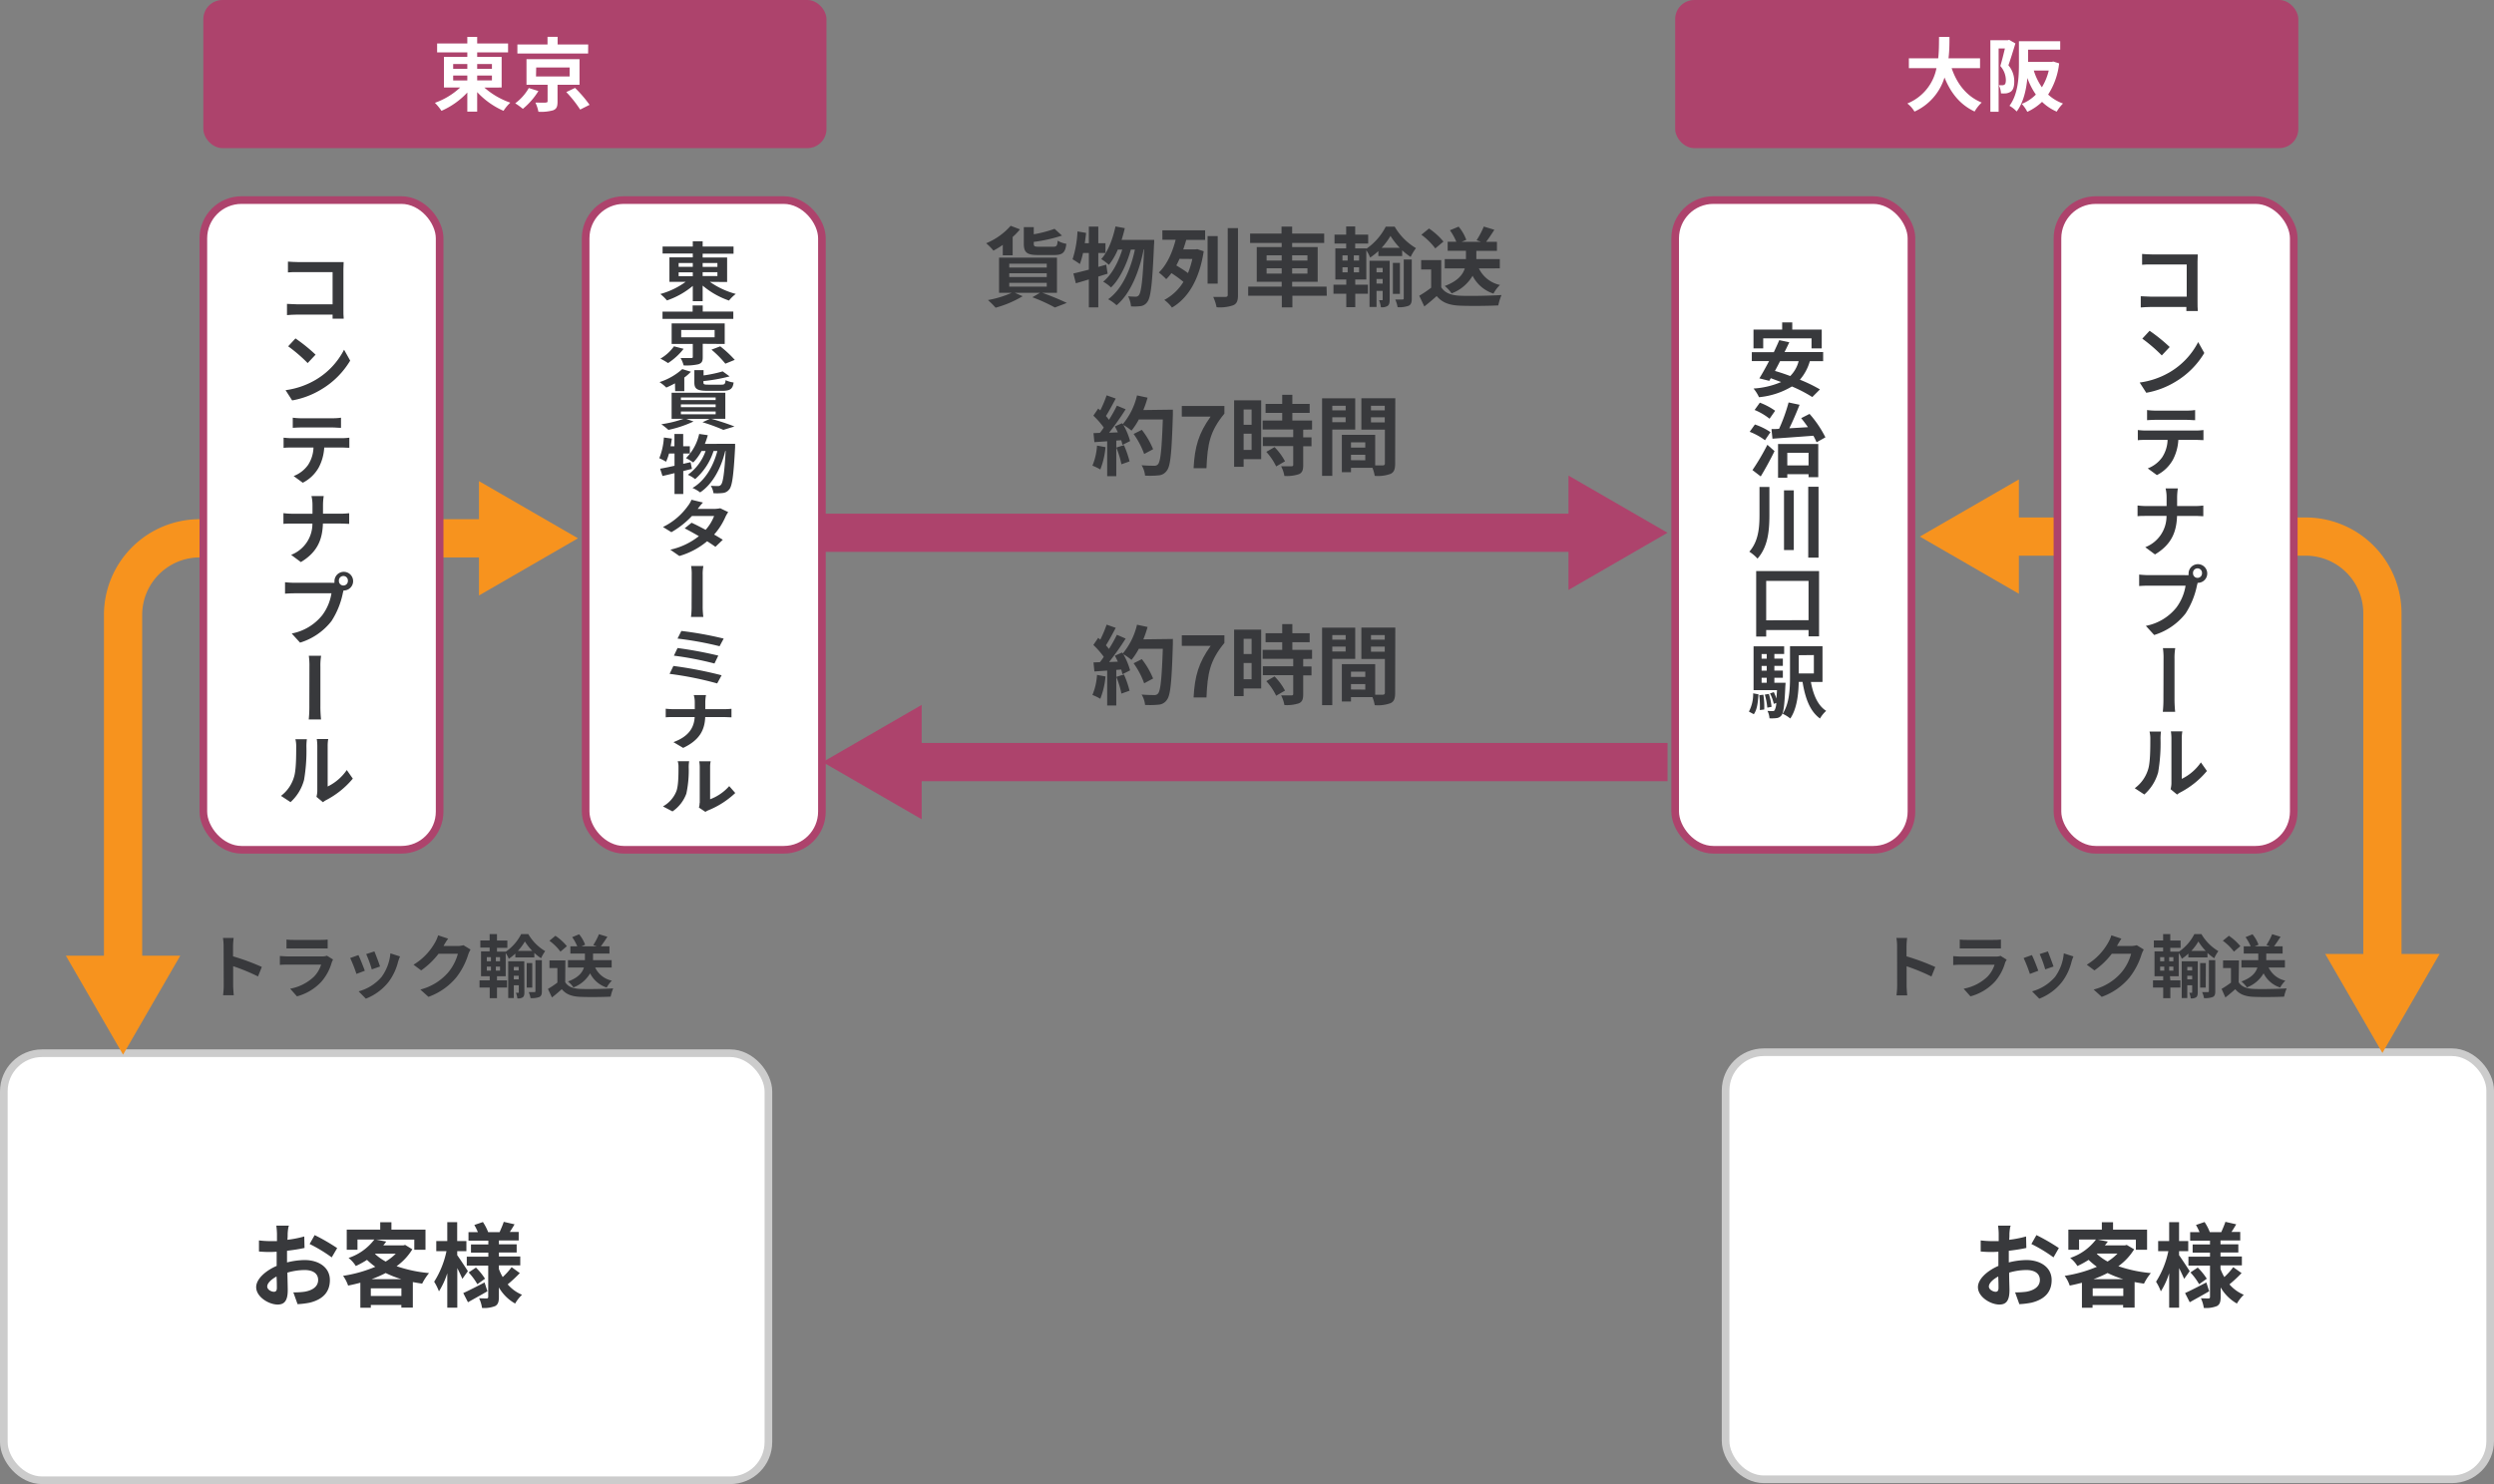 <svg xmlns="http://www.w3.org/2000/svg" width="652.38" height="388.32" viewBox="0 0 652.38 388.32"><rect x="0" y="0" width="652.38" height="388.32" fill="#808080" stroke="none"/><defs><style>.cls-1{fill:#fff;}.cls-2,.cls-4,.cls-6,.cls-8{fill:none;stroke-miterlimit:10;}.cls-2{stroke:#ccc;}.cls-2,.cls-8{stroke-width:2px;}.cls-3{fill:#38393c;}.cls-4{stroke:#f7931e;}.cls-4,.cls-6{stroke-width:10px;}.cls-5{fill:#f7931e;}.cls-6,.cls-8{stroke:#ad436c;}.cls-7{fill:#ad436c;}</style></defs><g id="レイヤー_2" data-name="レイヤー 2"><g id="字"><rect class="cls-1" x="1" y="275.58" width="200" height="111.74" rx="10"/><rect class="cls-2" x="1" y="275.58" width="200" height="111.74" rx="10"/><rect class="cls-1" x="451.38" y="275.32" width="200" height="111.74" rx="10"/><rect class="cls-2" x="451.38" y="275.32" width="200" height="111.74" rx="10"/><path class="cls-3" d="M75.25,322.69c0,.53,0,1.11-.07,1.71a29.17,29.17,0,0,0,4.41-.87l.07,3c-1.36.31-3,.55-4.58.74,0,.72,0,1.47,0,2.16v.89a19.68,19.68,0,0,1,4.6-.62c3.7,0,6.61,1.92,6.61,5.23,0,2.83-1.49,5-5.31,5.93a21.61,21.61,0,0,1-3.14.38l-1.11-3.09a18.91,18.91,0,0,0,3-.17c2-.36,3.49-1.32,3.49-3.07s-1.45-2.6-3.53-2.6a16.34,16.34,0,0,0-4.52.68c.05,1.89.1,3.77.1,4.58,0,3-1.06,3.77-2.64,3.77-2.33,0-5.62-2-5.62-4.56,0-2.09,2.4-4.27,5.36-5.55,0-.57,0-1.15,0-1.7v-2c-.45,0-.89.05-1.27.05a28.53,28.53,0,0,1-3.36-.12l0-2.9a26.21,26.21,0,0,0,3.31.19c.44,0,.92,0,1.4,0,0-.84,0-1.53,0-1.94a19.6,19.6,0,0,0-.17-2.11h3.31C75.39,321,75.3,322.07,75.25,322.69ZM71.65,338c.43,0,.77-.19.77-1,0-.6,0-1.7-.08-3-1.46.8-2.44,1.78-2.44,2.62S71,338,71.65,338Zm16.56-11.45L86.77,329a38.76,38.76,0,0,0-5.78-3.5l1.32-2.33A51.16,51.16,0,0,1,88.21,326.58Z"/><path class="cls-3" d="M107.86,326.89a15.31,15.31,0,0,1-4.12,4.42,36.36,36.36,0,0,0,8.49,1.8,14.39,14.39,0,0,0-1.8,2.76c-.84-.12-1.65-.26-2.44-.41v6.68h-3v-.7H97v.74H94.26v-6.55c-1.06.29-2.12.53-3.2.75a9.49,9.49,0,0,0-1.32-2.55,34.75,34.75,0,0,0,8.43-2.37A19.9,19.9,0,0,1,96,329.65a23.06,23.06,0,0,1-2.93,1.61,7.82,7.82,0,0,0-1.9-2.11,14,14,0,0,0,6.75-4.82H93.51V327H90.7v-5.26h8.76v-1.94h2.93v1.94h8.91V327h-2.93v-2.66h-10l2.66.52c-.24.34-.5.68-.77,1h5.24l.48-.12ZM105,339.09v-2H97v2Zm0-4.39a27,27,0,0,1-4.11-1.61,28.86,28.86,0,0,1-3.7,1.61Zm-6.92-6.61a13.61,13.61,0,0,0,2.81,2,13.73,13.73,0,0,0,2.64-2.06H98.19Z"/><path class="cls-3" d="M120.94,334.62c-.28-.69-.79-1.77-1.32-2.81v10.35H117v-9a20.31,20.31,0,0,1-2.18,4.73,14.09,14.09,0,0,0-1.25-2.52,24.08,24.08,0,0,0,3.22-8h-2.67v-2.64H117v-4.94h2.59v4.94H122v2.64h-2.4v1.06c.65.88,2.38,3.53,2.79,4.17Zm6.56,3.24c-1.68,1-3.55,2-5.09,2.88l-1.23-2.4c1.42-.64,3.53-1.72,5.57-2.78Zm8.47-4.75a36.32,36.32,0,0,1-3.17,2.95,10,10,0,0,0,3.75,2.72,10.18,10.18,0,0,0-1.8,2.3,11.32,11.32,0,0,1-4.25-4.22v2.49c0,1.3-.24,2-1,2.4a7.8,7.8,0,0,1-3.41.48,8.66,8.66,0,0,0-.77-2.54c.82.05,1.76.05,2,.05s.39-.12.39-.41v-8.19H122.1v-2.33h5.64v-1.05H123.2v-2.14h4.54v-1h-5.19v-2.23H125a14.16,14.16,0,0,0-.93-1.87l2.25-.77a13.4,13.4,0,0,1,1.37,2.64h3c.36-.82.84-1.92,1.08-2.69l2.83.65c-.43.72-.87,1.44-1.25,2h2.33v2.23H130.5v1h4.65v2.14H130.5v1.05h5.59v2.33H130.5v.94a13.07,13.07,0,0,0,1,2.11,18.77,18.77,0,0,0,2.33-2.59Zm-11.47-1.44a16.85,16.85,0,0,1,2.37,2.91l-2,1.44a16.62,16.62,0,0,0-2.28-3.08Z"/><path class="cls-4" d="M32.19,254.44V160.85a20.06,20.06,0,0,1,20-20h77.47"/><polygon class="cls-5" points="47.15 250.06 32.19 275.96 17.23 250.06 47.15 250.06"/><polygon class="cls-5" points="125.29 155.81 151.19 140.85 125.29 125.89 125.29 155.81"/><path class="cls-4" d="M623.19,254V160.4a20.06,20.06,0,0,0-20-20H523.72"/><polygon class="cls-5" points="638.15 249.61 623.19 275.51 608.23 249.61 638.15 249.61"/><polygon class="cls-5" points="528.1 125.44 502.19 140.4 528.1 155.36 528.1 125.44"/><line class="cls-6" x1="414.66" y1="139.4" x2="215.19" y2="139.4"/><polygon class="cls-7" points="410.29 124.44 436.19 139.4 410.29 154.36 410.29 124.44"/><line class="cls-6" x1="236.72" y1="199.4" x2="436.19" y2="199.4"/><polygon class="cls-7" points="241.09 214.36 215.19 199.4 241.09 184.44 241.09 214.36"/><path class="cls-3" d="M525.63,322.69c0,.53,0,1.11-.07,1.71a29.32,29.32,0,0,0,4.42-.87l.07,3c-1.37.31-3,.55-4.59.74,0,.72,0,1.47,0,2.16v.89a19.76,19.76,0,0,1,4.61-.62c3.69,0,6.6,1.92,6.6,5.23,0,2.83-1.49,5-5.31,5.93a21.61,21.61,0,0,1-3.14.38l-1.11-3.09a19,19,0,0,0,3-.17c1.94-.36,3.48-1.32,3.48-3.07s-1.44-2.6-3.53-2.6a16.22,16.22,0,0,0-4.51.68c0,1.89.09,3.77.09,4.58,0,3-1.05,3.77-2.64,3.77-2.33,0-5.61-2-5.61-4.56,0-2.09,2.4-4.27,5.35-5.55,0-.57,0-1.15,0-1.7v-2c-.45,0-.88.05-1.27.05a28.53,28.53,0,0,1-3.36-.12l0-2.9a26.26,26.26,0,0,0,3.32.19c.43,0,.91,0,1.39,0,0-.84,0-1.53,0-1.94a17.34,17.34,0,0,0-.17-2.11h3.32C525.77,321,525.68,322.07,525.63,322.69ZM522,338c.43,0,.77-.19.77-1,0-.6,0-1.7-.07-3-1.47.8-2.45,1.78-2.45,2.62S521.41,338,522,338Zm16.56-11.45L537.15,329a38.25,38.25,0,0,0-5.78-3.5l1.32-2.33A51.16,51.16,0,0,1,538.59,326.58Z"/><path class="cls-3" d="M558.25,326.89a15.35,15.35,0,0,1-4.13,4.42,36.34,36.34,0,0,0,8.5,1.8,13.93,13.93,0,0,0-1.8,2.76c-.84-.12-1.66-.26-2.45-.41v6.68h-3v-.7h-8v.74h-2.78v-6.55c-1.06.29-2.11.53-3.19.75a9.49,9.49,0,0,0-1.32-2.55,34.68,34.68,0,0,0,8.42-2.37,19.9,19.9,0,0,1-2.16-1.81,23.06,23.06,0,0,1-2.93,1.61,8,8,0,0,0-1.89-2.11,14,14,0,0,0,6.74-4.82h-4.42V327h-2.8v-5.26h8.76v-1.94h2.93v1.94h8.9V327h-2.93v-2.66h-10l2.66.52c-.24.34-.5.68-.77,1h5.24l.48-.12Zm-2.84,12.2v-2h-8v2Zm0-4.39a27,27,0,0,1-4.11-1.61,29.34,29.34,0,0,1-3.69,1.61Zm-6.92-6.61a13.88,13.88,0,0,0,2.81,2A13.73,13.73,0,0,0,553.9,328h-5.33Z"/><path class="cls-3" d="M571.33,334.62c-.29-.69-.8-1.77-1.32-2.81v10.35h-2.6v-9a19.91,19.91,0,0,1-2.18,4.73,13.45,13.45,0,0,0-1.25-2.52,23.87,23.87,0,0,0,3.22-8h-2.67v-2.64h2.88v-4.94H570v4.94h2.4v2.64H570v1.06c.64.88,2.37,3.53,2.78,4.17Zm6.55,3.24c-1.68,1-3.55,2-5.09,2.88l-1.22-2.4c1.41-.64,3.52-1.72,5.56-2.78Zm8.47-4.75a36.32,36.32,0,0,1-3.17,2.95,10,10,0,0,0,3.75,2.72,10.47,10.47,0,0,0-1.8,2.3,11.39,11.39,0,0,1-4.25-4.22v2.49c0,1.3-.24,2-1,2.4a7.8,7.8,0,0,1-3.41.48,8.94,8.94,0,0,0-.76-2.54c.81.05,1.75.05,2,.05s.38-.12.38-.41v-8.19h-5.64v-2.33h5.64v-1.05h-4.54v-2.14h4.54v-1h-5.19v-2.23h2.45a14.16,14.16,0,0,0-.93-1.87l2.25-.77a13.4,13.4,0,0,1,1.37,2.64h3c.36-.82.84-1.92,1.08-2.69l2.83.65c-.43.72-.86,1.44-1.25,2H586v2.23h-5.16v1h4.66v2.14h-4.66v1.05h5.59v2.33h-5.59v.94a13.07,13.07,0,0,0,1,2.11,18.77,18.77,0,0,0,2.33-2.59Zm-11.47-1.44a16,16,0,0,1,2.37,2.91l-2,1.44a16.62,16.62,0,0,0-2.28-3.08Z"/><path class="cls-3" d="M289.18,117a20.66,20.66,0,0,1-1.36,5.84,13.08,13.08,0,0,0-2.06-1,16.3,16.3,0,0,0,1.2-5.25Zm17.62-9.81s0,.91,0,1.25c-.3,9.91-.61,13.49-1.57,14.69a2.81,2.81,0,0,1-2.17,1.25,22.88,22.88,0,0,1-3.53.07,6.5,6.5,0,0,0-.91-2.72c1.43.13,2.72.13,3.33.13a1.12,1.12,0,0,0,.95-.38c.68-.7,1-4,1.27-11.73H297.9a18.23,18.23,0,0,1-1.92,2.92,16.75,16.75,0,0,0-2.13-1.49,18,18,0,0,1,1.76,4.23l-2,1a11.78,11.78,0,0,0-.32-1.22l-1.29.09v9.31h-2.38v-9.13l-3.35.23-.23-2.36,1.68-.07c.34-.43.7-.9,1-1.4a21.5,21.5,0,0,0-2.72-3.1l1.27-1.86.54.48a30.58,30.58,0,0,0,1.66-3.94l2.38.84c-.82,1.56-1.75,3.3-2.56,4.57.29.32.56.66.79,1a36.06,36.06,0,0,0,2.08-3.71l2.29.95a71.21,71.21,0,0,1-4.33,6.13l2.29-.09c-.25-.54-.52-1.08-.79-1.56l1.9-.84.16.28a18.17,18.17,0,0,0,3.74-7.55l2.76.59a26.87,26.87,0,0,1-1.11,3.24ZM294,116.48a25.68,25.68,0,0,1,1.47,4.25l-2.13.75a22.79,22.79,0,0,0-1.34-4.37Zm5.29,2.31a21.17,21.17,0,0,0-2.76-5.24l2.15-1.08a21.28,21.28,0,0,1,2.95,5.07Z"/><path class="cls-3" d="M316.68,109h-7.54v-2.78h11.14v2c-3.81,4.64-4.42,7.92-4.69,14.28h-3.37C312.51,116.91,313.55,113.35,316.68,109Z"/><path class="cls-3" d="M329.9,120.14h-4.59v2h-2.49V104.75h7.08Zm-4.59-13v4h2.08v-4Zm2.08,10.59v-4.25h-2.08v4.25Zm13.5-5.3v2h2.17v2.33h-2.17v4.94c0,1.29-.25,2-1.14,2.38a10.1,10.1,0,0,1-3.78.45,8.71,8.71,0,0,0-.86-2.53c1.09,0,2.36,0,2.7,0s.47-.09.47-.41v-4.87h-7.95v-2.33h7.95v-2h-8v-2.35h5.12v-2h-4.35v-2.36h4.35v-2.38h2.65v2.38h4.53v2.36h-4.53v2h5.16v2.35Zm-7.5,4.56a15.5,15.5,0,0,1,2.74,3.71l-2.31,1.34a15.92,15.92,0,0,0-2.58-3.81Z"/><path class="cls-3" d="M348.5,112.4v12.11h-2.67V104.23h8.67v8.17Zm0-6.23v1.2H352v-1.2Zm3.49,4.3v-1.29H348.5v1.29Zm12.95,10.85c0,1.45-.29,2.24-1.2,2.67a9.66,9.66,0,0,1-4.14.52,10.24,10.24,0,0,0-.59-2.1h-5.62v1.15H351v-9.78h1.11v0l7.61,0v8c.88,0,1.72,0,2,0s.54-.14.54-.5v-8.86h-6.15v-8.21h8.87Zm-7.81-5.57h-3.74v1.36h3.74Zm0,4.69V119h-3.74v1.41Zm1.49-14.27v1.2h3.6v-1.2Zm3.6,4.35v-1.34h-3.6v1.34Z"/><path class="cls-3" d="M289.18,177a20.66,20.66,0,0,1-1.36,5.84,13.08,13.08,0,0,0-2.06-1,16.3,16.3,0,0,0,1.2-5.25Zm17.62-9.81s0,.91,0,1.25c-.3,9.91-.61,13.49-1.57,14.69a2.81,2.81,0,0,1-2.17,1.25,22.88,22.88,0,0,1-3.53.07,6.5,6.5,0,0,0-.91-2.72c1.43.13,2.72.13,3.33.13a1.12,1.12,0,0,0,.95-.38c.68-.7,1-4,1.27-11.73H297.9a18.23,18.23,0,0,1-1.92,2.92,16.75,16.75,0,0,0-2.13-1.49,18,18,0,0,1,1.76,4.23l-2,1a11.78,11.78,0,0,0-.32-1.22l-1.29.09v9.31h-2.38v-9.13l-3.35.23-.23-2.36,1.68-.07c.34-.43.7-.9,1-1.4a21.5,21.5,0,0,0-2.72-3.1l1.27-1.86.54.48a30.58,30.58,0,0,0,1.66-3.94l2.38.84c-.82,1.56-1.75,3.3-2.56,4.57.29.32.56.66.79.95a36.06,36.06,0,0,0,2.08-3.71l2.29,1a71.21,71.21,0,0,1-4.33,6.13l2.29-.09c-.25-.54-.52-1.08-.79-1.56l1.9-.84.16.28a18.17,18.17,0,0,0,3.74-7.55l2.76.59a26.87,26.87,0,0,1-1.11,3.24ZM294,176.48a25.68,25.68,0,0,1,1.47,4.25l-2.13.75a22.79,22.79,0,0,0-1.34-4.37Zm5.29,2.31a21.17,21.17,0,0,0-2.76-5.24l2.15-1.08a21.28,21.28,0,0,1,2.95,5.07Z"/><path class="cls-3" d="M316.68,169h-7.54v-2.78h11.14v2c-3.81,4.64-4.42,7.92-4.69,14.28h-3.37C312.51,176.91,313.55,173.35,316.68,169Z"/><path class="cls-3" d="M329.9,180.14h-4.59v2h-2.49V164.75h7.08Zm-4.59-13v4h2.08v-4Zm2.08,10.59v-4.25h-2.08v4.25Zm13.5-5.3v1.95h2.17v2.33h-2.17v4.94c0,1.29-.25,2-1.14,2.38a10.1,10.1,0,0,1-3.78.45,8.71,8.71,0,0,0-.86-2.53c1.09,0,2.36,0,2.7,0s.47-.09.47-.41v-4.87h-7.95v-2.33h7.95v-1.95h-8v-2.35h5.12v-2h-4.35v-2.36h4.35v-2.38h2.65v2.38h4.53v2.36h-4.53v2h5.16v2.35Zm-7.5,4.56a15.5,15.5,0,0,1,2.74,3.71l-2.31,1.34a15.92,15.92,0,0,0-2.58-3.81Z"/><path class="cls-3" d="M348.5,172.4v12.11h-2.67V164.23h8.67v8.17Zm0-6.23v1.2H352v-1.2Zm3.49,4.3v-1.29H348.5v1.29Zm12.95,10.85c0,1.45-.29,2.24-1.2,2.67a9.66,9.66,0,0,1-4.14.52,10.24,10.24,0,0,0-.59-2.1h-5.62v1.15H351v-9.78h1.11v0l7.61,0v8c.88,0,1.72,0,2,0s.54-.14.54-.5v-8.86h-6.15v-8.21h8.87Zm-7.81-5.57h-3.74v1.36h3.74Zm0,4.69V179h-3.74v1.41Zm1.49-14.27v1.2h3.6v-1.2Zm3.6,4.35v-1.34h-3.6v1.34Z"/><rect class="cls-1" x="153.19" y="52.35" width="61.81" height="170" rx="10"/><rect class="cls-8" x="153.19" y="52.35" width="61.81" height="170" rx="10"/><path class="cls-3" d="M185.69,73.75a21.51,21.51,0,0,0,6.78,3.16,9.76,9.76,0,0,0-1.78,1.73,21.43,21.43,0,0,1-6.89-3.91v4.08h-2.58v-4a21.21,21.21,0,0,1-6.76,3.8,11.5,11.5,0,0,0-1.73-1.68,20.36,20.36,0,0,0,6.62-3.18h-4.24V67.34h6.11v-1h-7.9V64.51h7.9V63.14h2.58v1.37h8.08v1.87H183.8v1h6.4v6.41Zm-8.17-3.93h3.7v-1h-3.7Zm0,2.44h3.7v-1h-3.7Zm6.28-3.43v1h3.86v-1Zm3.86,2.4H183.8v1h3.86Z"/><path class="cls-3" d="M178.82,91.27A16.62,16.62,0,0,1,174.75,95a19,19,0,0,0-2-1.16,11.29,11.29,0,0,0,3.55-3.22Zm13-7.84H173.3v-1.9h7.88V79.92h2.64v1.61h8Zm-8,6.53v3.55c0,1-.23,1.51-1.15,1.8a14.5,14.5,0,0,1-3.85.3,7,7,0,0,0-.79-1.92c1.07,0,2.39,0,2.73,0s.46-.07.46-.29V90h-5.53V84.61h13.88V90Zm-5.63-1.71h8.74V86.34h-8.74Zm10.21,2.37a29.51,29.51,0,0,1,3.8,3.54l-2.46,1a27,27,0,0,0-3.63-3.67Z"/><path class="cls-3" d="M176.56,100.3c-.76.42-1.54.79-2.27,1.11a11.4,11.4,0,0,0-1.77-1.43,16.44,16.44,0,0,0,5.95-3.4l2.26.69A13.72,13.72,0,0,1,179,98.79v3.56h-2.39Zm9.55,9.29c2.14.6,4.56,1.41,6,2l-2.89.89a48.48,48.48,0,0,0-5.46-2l1.89-.87H179.5l1.91.67a29.75,29.75,0,0,1-6.56,2.2A22.7,22.7,0,0,0,173,111a29.36,29.36,0,0,0,5.77-1.41h-3.09v-6.82h14.05v6.82Zm-8-4.91h9.09V104h-9.09Zm0,1.85h9.09v-.72h-9.09Zm0,1.86h9.09v-.73h-9.09Zm7-6.13c-2.79,0-3.48-.5-3.48-2.2V96.84h2.41v1.39a33.12,33.12,0,0,0,5-1.06l1.81,1.31a43.6,43.6,0,0,1-6.85,1.23v.35c0,.51.19.59,1.32.59h3.39c.83,0,1-.19,1.09-1.18a7,7,0,0,0,2.1.61c-.23,1.73-.95,2.18-3,2.18Z"/><path class="cls-3" d="M181,122.69c-.76.17-1.49.37-2.27.56v6h-2.29V123.8c-1.13.27-2.18.54-3.15.74l-.61-1.9c1.05-.18,2.33-.45,3.76-.77v-3.21H175a13.28,13.28,0,0,1-.77,2.15,18.33,18.33,0,0,0-1.77-.92,17.37,17.37,0,0,0,1.2-5.41l2.08.28c-.09.67-.19,1.33-.32,2h1v-3.22h2.29v3.22h1.74v1.9h-1.74v2.7l1.93-.43Zm11.29-6.57s0,.67,0,.91c-.4,7.49-.78,10.23-1.57,11.07A2.39,2.39,0,0,1,189,129a13.62,13.62,0,0,1-2.37.05,4.8,4.8,0,0,0-.7-1.94c.78.06,1.47.06,1.87.06a.94.94,0,0,0,.78-.32c.52-.53.9-2.82,1.24-8.85h-.11c-1,4.23-3.19,8.6-6.57,10.84a9,9,0,0,0-2-1.16c3.36-1.94,5.46-5.75,6.51-9.68h-1a16.26,16.26,0,0,1-4.81,7.36,9.26,9.26,0,0,0-1.91-1.13,13,13,0,0,0,4.64-6.23h-1.07a12.3,12.3,0,0,1-2.17,3,13.89,13.89,0,0,0-1.89-1.13,12.72,12.72,0,0,0,3.45-6.33l2.26.33a21.63,21.63,0,0,1-.77,2.27Z"/><path class="cls-3" d="M182.5,133.16h4.13a8.92,8.92,0,0,0,1.77-.17l2.08,1a10.62,10.62,0,0,0-.68,1.17,17.37,17.37,0,0,1-3,4.71c.88.5,1.68,1,2.27,1.36l-1.93,1.85c-.57-.42-1.33-.93-2.17-1.46a20,20,0,0,1-7.26,3.86l-2.37-1.65a18.42,18.42,0,0,0,7.47-3.54c-1.32-.77-2.66-1.51-3.71-2.05l1.8-1.46c1.07.48,2.37,1.16,3.68,1.85a11.87,11.87,0,0,0,2.22-3.62H181a23.09,23.09,0,0,1-5.38,4.24l-2.2-1.36a17.27,17.27,0,0,0,6.46-5.43,7,7,0,0,0,1-1.7l3,.73A19.28,19.28,0,0,0,182.5,133.16Z"/><path class="cls-3" d="M180.94,150.39a12,12,0,0,0-.16-2.3H184a10.08,10.08,0,0,0-.19,2.3v8.1a20.56,20.56,0,0,0,.17,2.94h-3.23a20.6,20.6,0,0,0,.16-2.94C180.92,157.37,180.94,151.82,180.94,150.39Z"/><path class="cls-3" d="M188.76,176.69l-1.16,2.13a87.84,87.84,0,0,0-12.45-2.5l1-2.07A105.22,105.22,0,0,1,188.76,176.69Zm-.87-5.15-1,2.07a84.43,84.43,0,0,0-10.61-2.05l.95-2A105.78,105.78,0,0,1,187.89,171.54Zm1.41-4.45-1.07,2a87.62,87.62,0,0,0-11-2l1-2A92.85,92.85,0,0,1,189.3,167.09Z"/><path class="cls-3" d="M181.47,181.86h3.21a10.52,10.52,0,0,0-.19,1.93v1.77h4.62a22.17,22.17,0,0,0,2.23-.1v2.23c-.44,0-1.43-.07-2.25-.07h-4.62c-.13,3.28-1.38,6-5.77,8.07l-2.54-1.51c4-1.47,5.39-3.78,5.56-6.56h-5.23c-.9,0-1.72,0-2.35.07v-2.25a21.29,21.29,0,0,0,2.29.12h5.31v-1.78A6.5,6.5,0,0,0,181.47,181.86Z"/><path class="cls-3" d="M176.89,207.11c.59-1.39.59-4.48.59-6.45a4.58,4.58,0,0,0-.21-1.49h3a9.45,9.45,0,0,0-.12,1.47,29.19,29.19,0,0,1-.61,7,9.6,9.6,0,0,1-3.63,4.67l-2.5-1.31A7.83,7.83,0,0,0,176.89,207.11Zm6.15,3v-9.53a8.46,8.46,0,0,0-.14-1.39h3a6.49,6.49,0,0,0-.15,1.41v8.53a12.54,12.54,0,0,0,5-3.44l1.58,1.8a22.56,22.56,0,0,1-6.91,4.47,4.72,4.72,0,0,0-.9.47l-1.7-1.13A4.18,4.18,0,0,0,183,210.07Z"/><rect class="cls-1" x="53.19" y="52.35" width="61.81" height="170" rx="10"/><rect class="cls-8" x="53.19" y="52.35" width="61.81" height="170" rx="10"/><path class="cls-3" d="M77.84,68.57H88.1c.59,0,1.45,0,1.79,0,0,.46-.06,1.28-.06,1.87V81c0,.69,0,1.77.08,2.39H87c0-.33,0-.69,0-1.07h-9.3c-.8,0-2,.07-2.63.13V79.51c.72,0,1.62.11,2.55.11H87V71.2H77.84c-.86,0-2,0-2.52.08V68.45C76.05,68.51,77.12,68.57,77.84,68.57Z"/><path class="cls-3" d="M82.54,99.4A19.45,19.45,0,0,0,90,91.5l1.6,2.86A21.69,21.69,0,0,1,84,101.92a22,22,0,0,1-7.58,2.85l-1.72-2.68A21,21,0,0,0,82.54,99.4Zm0-6.59L80.48,95a40.78,40.78,0,0,0-5.1-4.39l1.91-2.06A43.63,43.63,0,0,1,82.56,92.81Z"/><path class="cls-3" d="M76.18,114.65H89.51a16.21,16.21,0,0,0,1.87-.13v2.64c-.53,0-1.28-.06-1.87-.06h-4.7a12.53,12.53,0,0,1-1.43,5.21,9.88,9.88,0,0,1-4.18,4l-2.39-1.75a8.24,8.24,0,0,0,3.78-2.92A8.79,8.79,0,0,0,82,117.1H76.18c-.63,0-1.39,0-2,.09v-2.67C74.81,114.58,75.53,114.65,76.18,114.65Zm2.58-5.21H87a14.79,14.79,0,0,0,2.2-.15v2.65c-.69,0-1.49-.09-2.2-.09H78.78c-.71,0-1.57.05-2.2.09v-2.65A17.48,17.48,0,0,0,78.76,109.44Z"/><path class="cls-3" d="M81.47,129.79h3.21a16.31,16.31,0,0,0-.19,2.41v2.21h4.62a18.05,18.05,0,0,0,2.23-.13v2.79c-.44,0-1.43-.08-2.25-.08H84.47c-.13,4.09-1.38,7.47-5.77,10.08l-2.54-1.89A8.72,8.72,0,0,0,81.72,137H76.49c-.9,0-1.72,0-2.35.08v-2.81a18.42,18.42,0,0,0,2.29.15h5.31v-2.23A10,10,0,0,0,81.47,129.79Z"/><path class="cls-3" d="M86.49,152.49a9.07,9.07,0,0,0,1,0,2.85,2.85,0,0,1,0-.42,2.44,2.44,0,1,1,2.44,2.43h-.09c0,.21-.1.42-.14.59a21.13,21.13,0,0,1-3,7.43,16.57,16.57,0,0,1-8.21,5.63l-2.18-2.39a13.45,13.45,0,0,0,8-4.81,12.9,12.9,0,0,0,2.39-5.71H77c-.93,0-1.89.06-2.44.1v-3a24.62,24.62,0,0,0,2.46.15Zm3.38.71A1.17,1.17,0,0,0,91,152a1.18,1.18,0,1,0-2.35,0A1.17,1.17,0,0,0,89.87,153.2Z"/><path class="cls-3" d="M80.94,174.45a18.57,18.57,0,0,0-.16-2.87H84a15.57,15.57,0,0,0-.19,2.87v10.12a32.15,32.15,0,0,0,.17,3.68H80.76a32.24,32.24,0,0,0,.16-3.68C80.92,183.17,80.94,176.24,80.94,174.45Z"/><path class="cls-3" d="M76.89,203.35c.59-1.74.59-5.61.59-8.06a7.09,7.09,0,0,0-.21-1.87h3a14.79,14.79,0,0,0-.12,1.84,45.31,45.31,0,0,1-.61,8.78A12,12,0,0,1,76,209.88l-2.5-1.64A9.5,9.5,0,0,0,76.89,203.35ZM83,207v-11.9a13.14,13.14,0,0,0-.14-1.74h3a10,10,0,0,0-.15,1.76v10.67a12.88,12.88,0,0,0,5-4.31l1.58,2.25a22.65,22.65,0,0,1-6.91,5.58,5,5,0,0,0-.9.59l-1.7-1.41A6.41,6.41,0,0,0,83,207Z"/><rect class="cls-1" x="438.19" y="52.35" width="61.81" height="170" rx="10"/><rect class="cls-8" x="438.19" y="52.35" width="61.81" height="170" rx="10"/><path class="cls-3" d="M473.42,94.5a12.76,12.76,0,0,1-2.6,4.85,38.54,38.54,0,0,1,5.24,2.54l-2,2a35.73,35.73,0,0,0-5.33-2.77,20.47,20.47,0,0,1-8.61,2.81,10.34,10.34,0,0,0-1.43-2.27,21.71,21.71,0,0,0,7.22-1.7c-.92-.33-1.82-.67-2.71-1l-.39.69L460.21,99c.76-1.21,1.64-2.81,2.54-4.51h-4.51V92.15H464C464.5,91.08,465,90,465.42,89l2.62.55c-.37.82-.79,1.68-1.24,2.56h10.1V94.5Zm-12.2-3.34h-2.54V86.23h7.5V84.36h2.64v1.87h7.71v4.93h-2.67V88.54H461.22Zm4.41,3.34c-.44.88-.9,1.74-1.34,2.56,1.28.36,2.64.82,4,1.33a8.41,8.41,0,0,0,2.2-3.89Z"/><path class="cls-3" d="M461.68,115.19a16.55,16.55,0,0,0-4-2.21l1.37-1.91a16.78,16.78,0,0,1,4.07,2ZM458.41,123a60.32,60.32,0,0,0,3.9-6.62l1.87,1.66c-1.07,2.19-2.37,4.58-3.61,6.62Zm4.47-13.44a16.07,16.07,0,0,0-3.91-2.29l1.37-1.91a17.28,17.28,0,0,1,4,2.12Zm.5,2.71c.61,0,1.3,0,2-.08a44.83,44.83,0,0,0,2.48-6.89l2.87.61c-.79,2-1.76,4.3-2.68,6.15,1.55-.08,3.21-.19,4.87-.29-.57-.82-1.18-1.64-1.77-2.36l2.19-1.11a28.47,28.47,0,0,1,4.15,6.13l-2.31,1.3a17.77,17.77,0,0,0-.84-1.72c-3.86.3-7.85.57-10.7.78Zm1.72,3.9h10.52v8.68h-2.54v-.78h-5.56V125H465.1Zm2.42,2.31v3.3h5.56v-3.3Z"/><path class="cls-3" d="M462.84,127.41v7.24c0,4.08-.32,8.34-3.11,11.51a11,11,0,0,0-2.14-1.81c2.39-2.73,2.66-6.25,2.66-9.72v-7.22Zm6.38.9v15.62h-2.56V128.31Zm6.47-.94v18.54H473V127.37Z"/><path class="cls-3" d="M475.83,149.42v17.09h-2.75v-1.66H462v1.7h-2.62V149.42Zm-2.75,12.85V152H462v10.31Z"/><path class="cls-3" d="M457.48,186.19a9.75,9.75,0,0,0,1.11-4.77l1.39.25c-.13,2-.33,4-1.22,5.21Zm9.58-7.54s0,.56-.05.84c-.21,5-.46,7-1,7.66a1.82,1.82,0,0,1-1.26.74,10.68,10.68,0,0,1-1.89.06,5,5,0,0,0-.53-1.95,12.76,12.76,0,0,0,1.33.06.57.57,0,0,0,.56-.25,4.5,4.5,0,0,0,.42-1.89l-.65.25a11.19,11.19,0,0,0-1-2.73l1-.34a16.16,16.16,0,0,1,.71,1.71c0-.64.08-1.37.13-2.23H458.7V169.12h8v2h-2.56v1.22h2.22v1.89h-2.22v1.24h2.22v1.87h-2.22v1.3Zm-5.8,3.13a20,20,0,0,1,.23,3.86l-1.15.15a24.94,24.94,0,0,0-.15-3.89Zm-.46-10.65v1.22h1.34v-1.22Zm1.34,3.11H460.8v1.24h1.34Zm-1.34,4.41h1.34v-1.3H460.8Zm1.89,2.92a16.23,16.23,0,0,1,.71,3.38l-1.11.21a17.49,17.49,0,0,0-.65-3.41Zm11-3.13c.61,3.31,1.78,6.15,4,7.56a8.27,8.27,0,0,0-1.62,2c-2.64-1.91-3.86-5.29-4.56-9.57h-1c-.06,3.17-.48,7.05-2.21,9.57a9.14,9.14,0,0,0-2-1.24c1.78-2.66,1.93-6.57,1.93-9.61v-8.07h8.5v9.35Zm-3.17-7v4.77h3.95V171.4Z"/><rect class="cls-1" x="538.19" y="52.35" width="61.81" height="170" rx="10"/><rect class="cls-8" x="538.19" y="52.35" width="61.81" height="170" rx="10"/><path class="cls-3" d="M562.84,66.57H573.1c.59,0,1.45,0,1.79,0,0,.46-.06,1.28-.06,1.87V79c0,.69,0,1.77.08,2.39h-3c0-.33,0-.69,0-1.07h-9.3c-.8,0-1.95.07-2.63.13V77.51c.72,0,1.62.11,2.55.11H572V69.2h-9.15c-.86,0-2,0-2.52.08V66.45C561.05,66.51,562.12,66.57,562.84,66.57Z"/><path class="cls-3" d="M567.54,97.4A19.45,19.45,0,0,0,575,89.5l1.6,2.86A21.69,21.69,0,0,1,569,99.92a22,22,0,0,1-7.58,2.85l-1.72-2.68A21,21,0,0,0,567.54,97.4Zm0-6.59L565.48,93a40.78,40.78,0,0,0-5.1-4.39l1.91-2.06A43.63,43.63,0,0,1,567.56,90.81Z"/><path class="cls-3" d="M561.18,112.65h13.33a16.21,16.21,0,0,0,1.87-.13v2.64c-.53,0-1.28-.06-1.87-.06h-4.7a12.53,12.53,0,0,1-1.43,5.21,9.88,9.88,0,0,1-4.18,4l-2.39-1.75a8.24,8.24,0,0,0,3.78-2.92A8.79,8.79,0,0,0,567,115.1h-5.79c-.63,0-1.39,0-2,.09v-2.67C559.81,112.58,560.53,112.65,561.18,112.65Zm2.58-5.21H572a14.79,14.79,0,0,0,2.2-.15v2.65c-.69,0-1.49-.09-2.2-.09h-8.17c-.71,0-1.57.05-2.2.09v-2.65A17.48,17.48,0,0,0,563.76,107.44Z"/><path class="cls-3" d="M566.47,127.79h3.21a16.31,16.31,0,0,0-.19,2.41v2.21h4.62a18.05,18.05,0,0,0,2.23-.13v2.79c-.44,0-1.43-.08-2.25-.08h-4.62c-.13,4.09-1.38,7.47-5.77,10.08l-2.54-1.89a8.72,8.72,0,0,0,5.56-8.19h-5.23c-.9,0-1.72,0-2.35.08v-2.81a18.42,18.42,0,0,0,2.29.15h5.31v-2.23A10,10,0,0,0,566.47,127.79Z"/><path class="cls-3" d="M571.49,150.49a9.07,9.07,0,0,0,1,0,2.85,2.85,0,0,1,0-.42,2.44,2.44,0,1,1,2.44,2.43h-.09c0,.21-.1.42-.14.59a21.13,21.13,0,0,1-3,7.43,16.57,16.57,0,0,1-8.21,5.63l-2.18-2.39a13.45,13.45,0,0,0,8-4.81,12.9,12.9,0,0,0,2.39-5.71H562c-.93,0-1.89.06-2.44.1v-3a24.62,24.62,0,0,0,2.46.15Zm3.38.71A1.17,1.17,0,0,0,576,150a1.18,1.18,0,1,0-2.35,0A1.17,1.17,0,0,0,574.87,151.2Z"/><path class="cls-3" d="M565.94,172.45a18.57,18.57,0,0,0-.16-2.87H569a15.57,15.57,0,0,0-.19,2.87v10.12a32.15,32.15,0,0,0,.17,3.68h-3.23a32.24,32.24,0,0,0,.16-3.68C565.92,181.17,565.94,174.24,565.94,172.45Z"/><path class="cls-3" d="M561.89,201.35c.59-1.74.59-5.61.59-8.06a7.09,7.09,0,0,0-.21-1.87h3a14.79,14.79,0,0,0-.12,1.84,45.31,45.31,0,0,1-.61,8.78,12,12,0,0,1-3.63,5.84l-2.5-1.64A9.5,9.5,0,0,0,561.89,201.35ZM568,205v-11.9a13.14,13.14,0,0,0-.14-1.74h3a10,10,0,0,0-.15,1.76v10.67a12.88,12.88,0,0,0,5-4.31l1.58,2.25a22.65,22.65,0,0,1-6.91,5.58,5,5,0,0,0-.9.59l-1.7-1.41A6.41,6.41,0,0,0,568,205Z"/><path class="cls-3" d="M262.31,64.08a26.52,26.52,0,0,1-2.45,1.5,13.85,13.85,0,0,0-1.9-1.93,17.4,17.4,0,0,0,6.41-4.57l2.44.93a16.52,16.52,0,0,1-1.92,2v4.8h-2.58Zm10.3,12.53a68,68,0,0,1,6.45,2.65l-3.12,1.2a44,44,0,0,0-5.89-2.68l2-1.17h-6.61l2.06.9a28.39,28.39,0,0,1-7.07,3,24.7,24.7,0,0,0-2-2,26.79,26.79,0,0,0,6.23-1.9h-3.33v-9.2h15.15v9.2ZM264,70h9.81V69H264Zm0,2.5h9.81v-1H264ZM264,75h9.81V74H264Zm7.57-8.27c-3,0-3.76-.68-3.76-3V59.42h2.6V61.3a31,31,0,0,0,5.44-1.43l1.94,1.77a39,39,0,0,1-7.38,1.65v.48c0,.68.2.79,1.43.79h3.64c.91,0,1.09-.25,1.18-1.59a6.3,6.3,0,0,0,2.27.82c-.25,2.33-1,2.94-3.2,2.94Z"/><path class="cls-3" d="M289.73,71.62c-.81.23-1.6.5-2.44.75v8.06h-2.47V73.12c-1.22.36-2.35.72-3.4,1l-.65-2.56c1.13-.25,2.51-.61,4.05-1V66.19H283.3a22,22,0,0,1-.83,2.9,21,21,0,0,0-1.91-1.25,27.82,27.82,0,0,0,1.29-7.29l2.25.39c-.09.9-.21,1.79-.34,2.69h1.06V59.28h2.47v4.35h1.88v2.56h-1.88v3.65l2.08-.59Zm12.19-8.85s0,.91-.05,1.22c-.43,10.1-.84,13.79-1.7,14.93a2.48,2.48,0,0,1-1.76,1.17,12.14,12.14,0,0,1-2.56.07,7.56,7.56,0,0,0-.75-2.63,18.58,18.58,0,0,0,2,.09.94.94,0,0,0,.83-.42c.57-.73,1-3.81,1.34-11.94h-.11c-1.11,5.71-3.45,11.6-7.09,14.61a10.21,10.21,0,0,0-2.2-1.57c3.63-2.6,5.89-7.74,7-13h-1.06c-1,3.69-2.9,7.75-5.19,9.92a9.82,9.82,0,0,0-2.06-1.52c2.24-1.76,4-5.12,5-8.4h-1.16a16.63,16.63,0,0,1-2.33,4,15,15,0,0,0-2-1.51c1.79-2,3-5.21,3.72-8.54l2.44.45c-.23,1-.52,2.06-.84,3.06Z"/><path class="cls-3" d="M304.05,60.26h11.19v2.51H310.3c-.23.82-.5,1.65-.79,2.49h3.21l.46-.07,1.69.55c-1.13,7.45-4.14,12.32-8.31,14.74a9,9,0,0,0-2-2,13.08,13.08,0,0,0,5-4.73,32.38,32.38,0,0,0-3.14-2.29,11.44,11.44,0,0,1-1.36,1.58,19.06,19.06,0,0,0-1.93-1.74c2.18-2.06,3.63-5.5,4.39-8.56h-3.46Zm4.48,7.47a18.22,18.22,0,0,1-.83,1.72c1,.61,2.22,1.36,3.05,2a22.54,22.54,0,0,0,1.14-3.69Zm10,6.48h-2.65V61.77h2.65Zm5.3-14.52V77.22c0,1.51-.32,2.24-1.23,2.65a10.57,10.57,0,0,1-4.37.52,11.35,11.35,0,0,0-.88-2.7c1.36,0,2.76,0,3.19,0s.61-.16.61-.54V59.69Z"/><path class="cls-3" d="M347.06,77.38h-9v3.05h-2.76V77.38H326.5V75h8.76V73.73h-6.52V64.65h6.52V63.56H327V61.12h8.22V59.28H338v1.84h8.38v2.44H338v1.09h6.68v9.08H338V75h9Zm-15.74-9.2h3.94V66.8h-3.94Zm3.94,3.4V70.2h-3.94v1.38ZM338,66.8v1.38h4V66.8Zm4,3.4h-4v1.38h4Z"/><path class="cls-3" d="M354.51,74.5h3.31v2.36h-3.31v3.51h-2.35V76.86h-3.35V74.5h3.35V73.14H349.3V65h2.83V63.72h-3.05V61.39h3.05V59.26h2.36v2.13h3.4v2.33h-3.4V65h2.92v.09a15.63,15.63,0,0,0,5.07-5.78h2.34a15.71,15.71,0,0,0,5.57,5.62A12.7,12.7,0,0,0,369,67.23a16.58,16.58,0,0,1-2.22-1.74V67h-6.23V65.69a14.85,14.85,0,0,1-2.15,1.7,9,9,0,0,0-1-1.9v7.65h-2.9Zm-3.35-6.32h1.36V66.82h-1.36Zm0,3.08h1.36V69.93h-1.36Zm4.35-4.44h-1.38v1.36h1.38Zm0,3.11h-1.38v1.33h1.38Zm8,8.44c0,.82-.09,1.34-.54,1.68a2.81,2.81,0,0,1-1.76.34,7,7,0,0,0-.48-1.84h.77c.13,0,.18,0,.18-.22V76.11h-1.61v4.21h-1.83V68.23h5.27Zm-3.44-8.26v1.15h1.61V70.11Zm1.61,4.1V73h-1.61v1.2Zm4.46-9.38a19.26,19.26,0,0,1-2.42-3.1,17,17,0,0,1-2.31,3.1Zm.05,12.07h-1.84V68.79h1.84Zm1-9h2.1V78.12c0,1-.18,1.57-.81,1.88a7,7,0,0,1-2.9.37,7.87,7.87,0,0,0-.61-2c.81,0,1.63,0,1.88,0s.34-.09.34-.32Z"/><path class="cls-3" d="M377,75.16c.93,1.51,2.63,2.13,5,2.22,2.65.11,7.75,0,10.76-.18a14.55,14.55,0,0,0-.84,2.71c-2.71.14-7.27.18-10,.07s-4.64-.75-6.11-2.51c-1,.88-2,1.76-3.24,2.71l-1.32-2.8a30.23,30.23,0,0,0,3.11-2.09V70.51h-2.61V68.05H377ZM375.44,65a17.21,17.21,0,0,0-3.64-3.58l2-1.63a18.18,18.18,0,0,1,3.78,3.42Zm11.41,5.23a7.94,7.94,0,0,0,5.51,4.33,9.71,9.71,0,0,0-1.7,2.26,9.3,9.3,0,0,1-5.46-4.66,10.73,10.73,0,0,1-5.5,4.61,8.55,8.55,0,0,0-1.79-1.94c3.44-1.27,4.75-3,5.25-4.6h-5.25V67.8h5.55V65.62h-4.78V63.25h2.26a14.71,14.71,0,0,0-1.67-3l2.28-.95a11.66,11.66,0,0,1,2,3.45l-1.2.52h5.05l-1.15-.41a22.25,22.25,0,0,0,1.88-3.58l2.76.84c-.72,1.15-1.49,2.29-2.15,3.15h2.83v2.37h-5.39V67.8h6.14v2.42Z"/><path class="cls-3" d="M58.49,247.57a13.1,13.1,0,0,0-.17-2.16h2.8a20.05,20.05,0,0,0-.16,2.16v2.66A60.49,60.49,0,0,1,68.49,253l-1,2.49a50.81,50.81,0,0,0-6.5-2.68v5.09c0,.52.09,1.78.16,2.52h-2.8a21.33,21.33,0,0,0,.17-2.52Z"/><path class="cls-3" d="M86.78,251.82a13.05,13.05,0,0,1-2.67,5,13.44,13.44,0,0,1-6.43,3.88l-1.78-2a12.2,12.2,0,0,0,6.23-3.15A7.93,7.93,0,0,0,84,252.39h-8.7c-.43,0-1.33,0-2.09.09v-2.34c.76.06,1.53.11,2.09.11H84.2a3.8,3.8,0,0,0,1.32-.18l1.6,1A6,6,0,0,0,86.78,251.82Zm-10-5.89h6.93a17.59,17.59,0,0,0,2-.09v2.32c-.49,0-1.34,0-2,0h-6.9c-.58,0-1.35,0-1.87,0v-2.32A15.52,15.52,0,0,0,76.73,245.93Z"/><path class="cls-3" d="M95.43,254l-2.19.83a38.33,38.33,0,0,0-1.64-4.16l2.16-.77C94.21,250.83,95.07,253,95.43,254Zm8.72-2.43a14.68,14.68,0,0,1-2.45,5.28,14.1,14.1,0,0,1-6,4.46l-1.89-1.92a12,12,0,0,0,6-3.77,12.28,12.28,0,0,0,2.31-6.17l2.52.81A13.71,13.71,0,0,0,104.15,251.58Zm-4.74,1.32-2.16.75a30.29,30.29,0,0,0-1.46-4l2.14-.7C98.28,249.73,99.16,252.07,99.41,252.9Z"/><path class="cls-3" d="M116.06,247.44a.9.9,0,0,0,0,.09h3.62a6,6,0,0,0,1.56-.21l1.84,1.13a7.47,7.47,0,0,0-.6,1.3,18.7,18.7,0,0,1-3.13,6,16.8,16.8,0,0,1-7.27,5.08l-2.13-1.91a14.35,14.35,0,0,0,7.26-4.45,12.85,12.85,0,0,0,2.56-4.91h-5.06a20.69,20.69,0,0,1-4.54,4.35l-2-1.49a15.89,15.89,0,0,0,5.62-5.8,8.61,8.61,0,0,0,.81-1.89l2.63.87C116.74,246.24,116.28,247.05,116.06,247.44Z"/><path class="cls-3" d="M130,256.52h2.63v1.87H130v2.79H128.1v-2.79h-2.66v-1.87h2.66v-1.08h-2.27v-6.5h2.25v-1h-2.43v-1.86h2.43V244.4H130v1.69h2.71V248H130v1h2.33V249a12.54,12.54,0,0,0,4-4.59h1.86a12.43,12.43,0,0,0,4.42,4.46,10.91,10.91,0,0,0-1.08,1.86,14.46,14.46,0,0,1-1.76-1.39v1.17H134.8v-1a11.26,11.26,0,0,1-1.71,1.35,8,8,0,0,0-.81-1.51v6.09H130Zm-2.66-5h1.08v-1.08h-1.08Zm0,2.45h1.08v-1.06h-1.08Zm3.46-3.53h-1.1v1.08h1.1Zm0,2.47h-1.1v1.06h1.1Zm6.37,6.72c0,.64-.07,1.06-.43,1.33a2.25,2.25,0,0,1-1.41.27,5.16,5.16,0,0,0-.38-1.46h.62c.11,0,.14,0,.14-.18V257.8H134.4v3.34h-1.46v-9.61h4.2ZM134.4,253v.92h1.28V253Zm1.28,3.26v-.95H134.4v.95Zm3.55-7.45a15.41,15.41,0,0,1-1.93-2.47,13.37,13.37,0,0,1-1.84,2.47Zm0,9.6h-1.45V252h1.45Zm.83-7.19h1.68v8.16c0,.81-.15,1.24-.65,1.49a5.61,5.61,0,0,1-2.31.29,6.46,6.46,0,0,0-.48-1.57c.65,0,1.29,0,1.49,0s.27-.07.27-.25Z"/><path class="cls-3" d="M147.85,257c.74,1.21,2.09,1.69,4,1.76,2.1.09,6.16,0,8.55-.14a11.6,11.6,0,0,0-.67,2.16c-2.16.11-5.78.14-7.92.05s-3.69-.59-4.86-2c-.79.7-1.58,1.4-2.57,2.16l-1.05-2.24a23.08,23.08,0,0,0,2.47-1.65v-3.8h-2.07v-2h4.16ZM146.6,249a13.27,13.27,0,0,0-2.89-2.85l1.58-1.3a14.68,14.68,0,0,1,3,2.72Zm9.08,4.15a6.24,6.24,0,0,0,4.37,3.44,8.23,8.23,0,0,0-1.35,1.8,7.37,7.37,0,0,1-4.34-3.71,8.45,8.45,0,0,1-4.37,3.68,6.87,6.87,0,0,0-1.42-1.55c2.73-1,3.78-2.36,4.17-3.66h-4.17v-1.92H153v-1.73h-3.8v-1.89H151a12,12,0,0,0-1.33-2.4l1.82-.75a9.36,9.36,0,0,1,1.56,2.73l-.95.42h4l-.91-.33a17.9,17.9,0,0,0,1.49-2.84l2.2.67c-.58.91-1.19,1.81-1.71,2.5h2.25v1.89h-4.29v1.73H160v1.92Z"/><path class="cls-3" d="M496.24,247.57a12.11,12.11,0,0,0-.18-2.16h2.81a20.05,20.05,0,0,0-.16,2.16v2.66a59.71,59.71,0,0,1,7.52,2.79l-1,2.49a52,52,0,0,0-6.5-2.68v5.09c0,.52.09,1.78.16,2.52h-2.81a19.41,19.41,0,0,0,.18-2.52Z"/><path class="cls-3" d="M524.52,251.82a13,13,0,0,1-2.66,5,13.49,13.49,0,0,1-6.43,3.88l-1.78-2a12.2,12.2,0,0,0,6.23-3.15,7.78,7.78,0,0,0,1.85-3.12H513c-.43,0-1.33,0-2.08.09v-2.34c.75.06,1.53.11,2.08.11H522a3.74,3.74,0,0,0,1.31-.18l1.6,1A7.87,7.87,0,0,0,524.52,251.82Zm-10-5.89h6.94a17.41,17.41,0,0,0,1.94-.09v2.32c-.49,0-1.33,0-2,0h-6.9c-.57,0-1.35,0-1.87,0v-2.32A15.63,15.63,0,0,0,514.47,245.93Z"/><path class="cls-3" d="M533.18,254l-2.2.83a38.33,38.33,0,0,0-1.64-4.16l2.16-.77C532,250.83,532.82,253,533.18,254Zm8.71-2.43a14.51,14.51,0,0,1-2.45,5.28,14,14,0,0,1-6,4.46l-1.89-1.92a12.09,12.09,0,0,0,6-3.77,12.27,12.27,0,0,0,2.3-6.17l2.52.81C542.11,250.85,542,251.22,541.89,251.58Zm-4.73,1.32-2.17.75a28.84,28.84,0,0,0-1.45-4l2.14-.7C536,249.73,536.9,252.07,537.16,252.9Z"/><path class="cls-3" d="M553.81,247.44l-.06.09h3.62a6.09,6.09,0,0,0,1.57-.21l1.83,1.13a7.47,7.47,0,0,0-.59,1.3,18.91,18.91,0,0,1-3.13,6,16.77,16.77,0,0,1-7.28,5.08l-2.12-1.91a14.27,14.27,0,0,0,7.25-4.45,12.71,12.71,0,0,0,2.56-4.91H552.4a20.26,20.26,0,0,1-4.54,4.35l-2-1.49a15.84,15.84,0,0,0,5.61-5.8,8.61,8.61,0,0,0,.82-1.89l2.62.87C554.49,246.24,554,247.05,553.81,247.44Z"/><path class="cls-3" d="M567.72,256.52h2.63v1.87h-2.63v2.79h-1.87v-2.79h-2.67v-1.87h2.67v-1.08h-2.27v-6.5h2.25v-1H563.4v-1.86h2.43V244.4h1.87v1.69h2.7V248h-2.7v1H570V249a12.57,12.57,0,0,0,4-4.59h1.85a12.45,12.45,0,0,0,4.43,4.46,10.28,10.28,0,0,0-1.08,1.86,14.53,14.53,0,0,1-1.77-1.39v1.17h-5v-1a10.78,10.78,0,0,1-1.71,1.35,7.42,7.42,0,0,0-.81-1.51v6.09h-2.3Zm-2.67-5h1.08v-1.08h-1.08Zm0,2.45h1.08v-1.06h-1.08Zm3.46-3.53h-1.1v1.08h1.1Zm0,2.47h-1.1v1.06h1.1Zm6.37,6.72c0,.64-.07,1.06-.43,1.33a2.24,2.24,0,0,1-1.4.27,5.52,5.52,0,0,0-.38-1.46h.61c.11,0,.15,0,.15-.18V257.8h-1.28v3.34h-1.46v-9.61h4.19ZM572.15,253v.92h1.28V253Zm1.28,3.26v-.95h-1.28v.95Zm3.54-7.45a15.32,15.32,0,0,1-1.92-2.47,13.37,13.37,0,0,1-1.84,2.47Zm0,9.6h-1.46V252H577Zm.83-7.19h1.67v8.16c0,.81-.14,1.24-.65,1.49a5.59,5.59,0,0,1-2.3.29,6.07,6.07,0,0,0-.49-1.57c.65,0,1.3,0,1.5,0s.27-.07.27-.25Z"/><path class="cls-3" d="M585.59,257c.74,1.21,2.09,1.69,4,1.76,2.11.09,6.16,0,8.56-.14a10.9,10.9,0,0,0-.67,2.16c-2.16.11-5.78.14-7.92.05s-3.69-.59-4.86-2c-.8.7-1.59,1.4-2.58,2.16l-1-2.24a24,24,0,0,0,2.46-1.65v-3.8h-2.07v-2h4.16ZM584.35,249a13.56,13.56,0,0,0-2.9-2.85l1.58-1.3a14.42,14.42,0,0,1,3,2.72Zm9.07,4.15a6.28,6.28,0,0,0,4.38,3.44,8.23,8.23,0,0,0-1.35,1.8,7.34,7.34,0,0,1-4.34-3.71,8.49,8.49,0,0,1-4.37,3.68,6.92,6.92,0,0,0-1.43-1.55c2.74-1,3.78-2.36,4.18-3.66h-4.18v-1.92h4.41v-1.73h-3.8v-1.89h1.81a12.1,12.1,0,0,0-1.34-2.4l1.82-.75a9.4,9.4,0,0,1,1.57,2.73l-1,.42h4l-.92-.33a17.9,17.9,0,0,0,1.49-2.84l2.2.67c-.58.91-1.19,1.81-1.71,2.5h2.25v1.89h-4.28v1.73h4.88v1.92Z"/><rect class="cls-7" x="53.19" width="163" height="38.76" rx="5"/><path class="cls-1" d="M126.71,22.92a20.15,20.15,0,0,0,6.78,3.94A10.89,10.89,0,0,0,131.71,29a20.79,20.79,0,0,1-6.89-4.9v5.11h-2.58v-5A20.48,20.48,0,0,1,115.48,29a14.34,14.34,0,0,0-1.72-2.1,18.81,18.81,0,0,0,6.61-4h-4.24v-8h6.11V13.7h-7.9V11.37h7.9V9.65h2.58v1.72h8.08V13.7h-8.08v1.2h6.4v8ZM118.54,18h3.7V16.76h-3.7Zm0,3.05h3.7V19.77h-3.7Zm6.28-4.29V18h3.86V16.76Zm3.86,3h-3.86v1.28h3.86Z"/><path class="cls-1" d="M140.84,23.82a18.94,18.94,0,0,1-4.07,4.66,19.1,19.1,0,0,0-2-1.45,12.81,12.81,0,0,0,3.55-4Zm13-9.81h-18.5V11.64h7.88v-2h2.64v2h8Zm-8,8.17v4.43c0,1.26-.23,1.89-1.15,2.25a11.68,11.68,0,0,1-3.85.38,10.08,10.08,0,0,0-.79-2.4c1.07,0,2.39.07,2.73,0s.46-.08.46-.35V22.18h-5.52v-6.7h13.87v6.7ZM140.21,20H149V17.65h-8.74Zm10.21,3a33.34,33.34,0,0,1,3.8,4.43l-2.46,1.24a31.54,31.54,0,0,0-3.63-4.58Z"/><rect class="cls-7" x="438.19" width="163" height="38.76" rx="5"/><path class="cls-1" d="M510.51,17.83c1.39,4.1,3.93,7.4,7.86,9a10.26,10.26,0,0,0-1.85,2.35c-3.8-1.78-6.24-4.85-7.88-8.9a14.42,14.42,0,0,1-7.85,8.92,7.44,7.44,0,0,0-1.87-2.12,12.55,12.55,0,0,0,7.62-9.24h-7.22V15.25H507c.22-2,.19-3.88.22-5.6h2.72c0,1.72,0,3.65-.25,5.6h8.25v2.58Z"/><path class="cls-1" d="M527.19,11.37c-.55,1.78-1.24,4.07-1.83,5.71a6.44,6.44,0,0,1,1.53,4.22c0,1.34-.27,2.23-.92,2.69a3.1,3.1,0,0,1-1.22.44,9.35,9.35,0,0,1-1.34,0,5.22,5.22,0,0,0-.55-2.12c.38,0,.65,0,.93,0a1,1,0,0,0,.58-.19c.23-.17.32-.59.32-1.17a5.61,5.61,0,0,0-1.45-3.68c.42-1.32.86-3.15,1.2-4.58H522.8V29.24h-2.16V10.53h4.55l.36-.11Zm11.44,5.21a18.73,18.73,0,0,1-2.88,8.16,11.51,11.51,0,0,0,3.89,2.35A10.1,10.1,0,0,0,538,29.21a12.65,12.65,0,0,1-3.84-2.56,13.89,13.89,0,0,1-3.86,2.61,9,9,0,0,0-1.45-2.08,10.52,10.52,0,0,0,3.69-2.44,18.26,18.26,0,0,1-2.22-4.34c-.28,3-1,6.42-2.8,8.77a8,8,0,0,0-1.88-1.49c2.28-3.06,2.47-7.56,2.47-10.79V10.78h1v0h1.4l8.4,0V13h-8.4v3.19h6.18l.42-.09ZM532,18.46a15.55,15.55,0,0,0,2.12,4.37,14.85,14.85,0,0,0,1.79-4.37Z"/></g></g></svg>